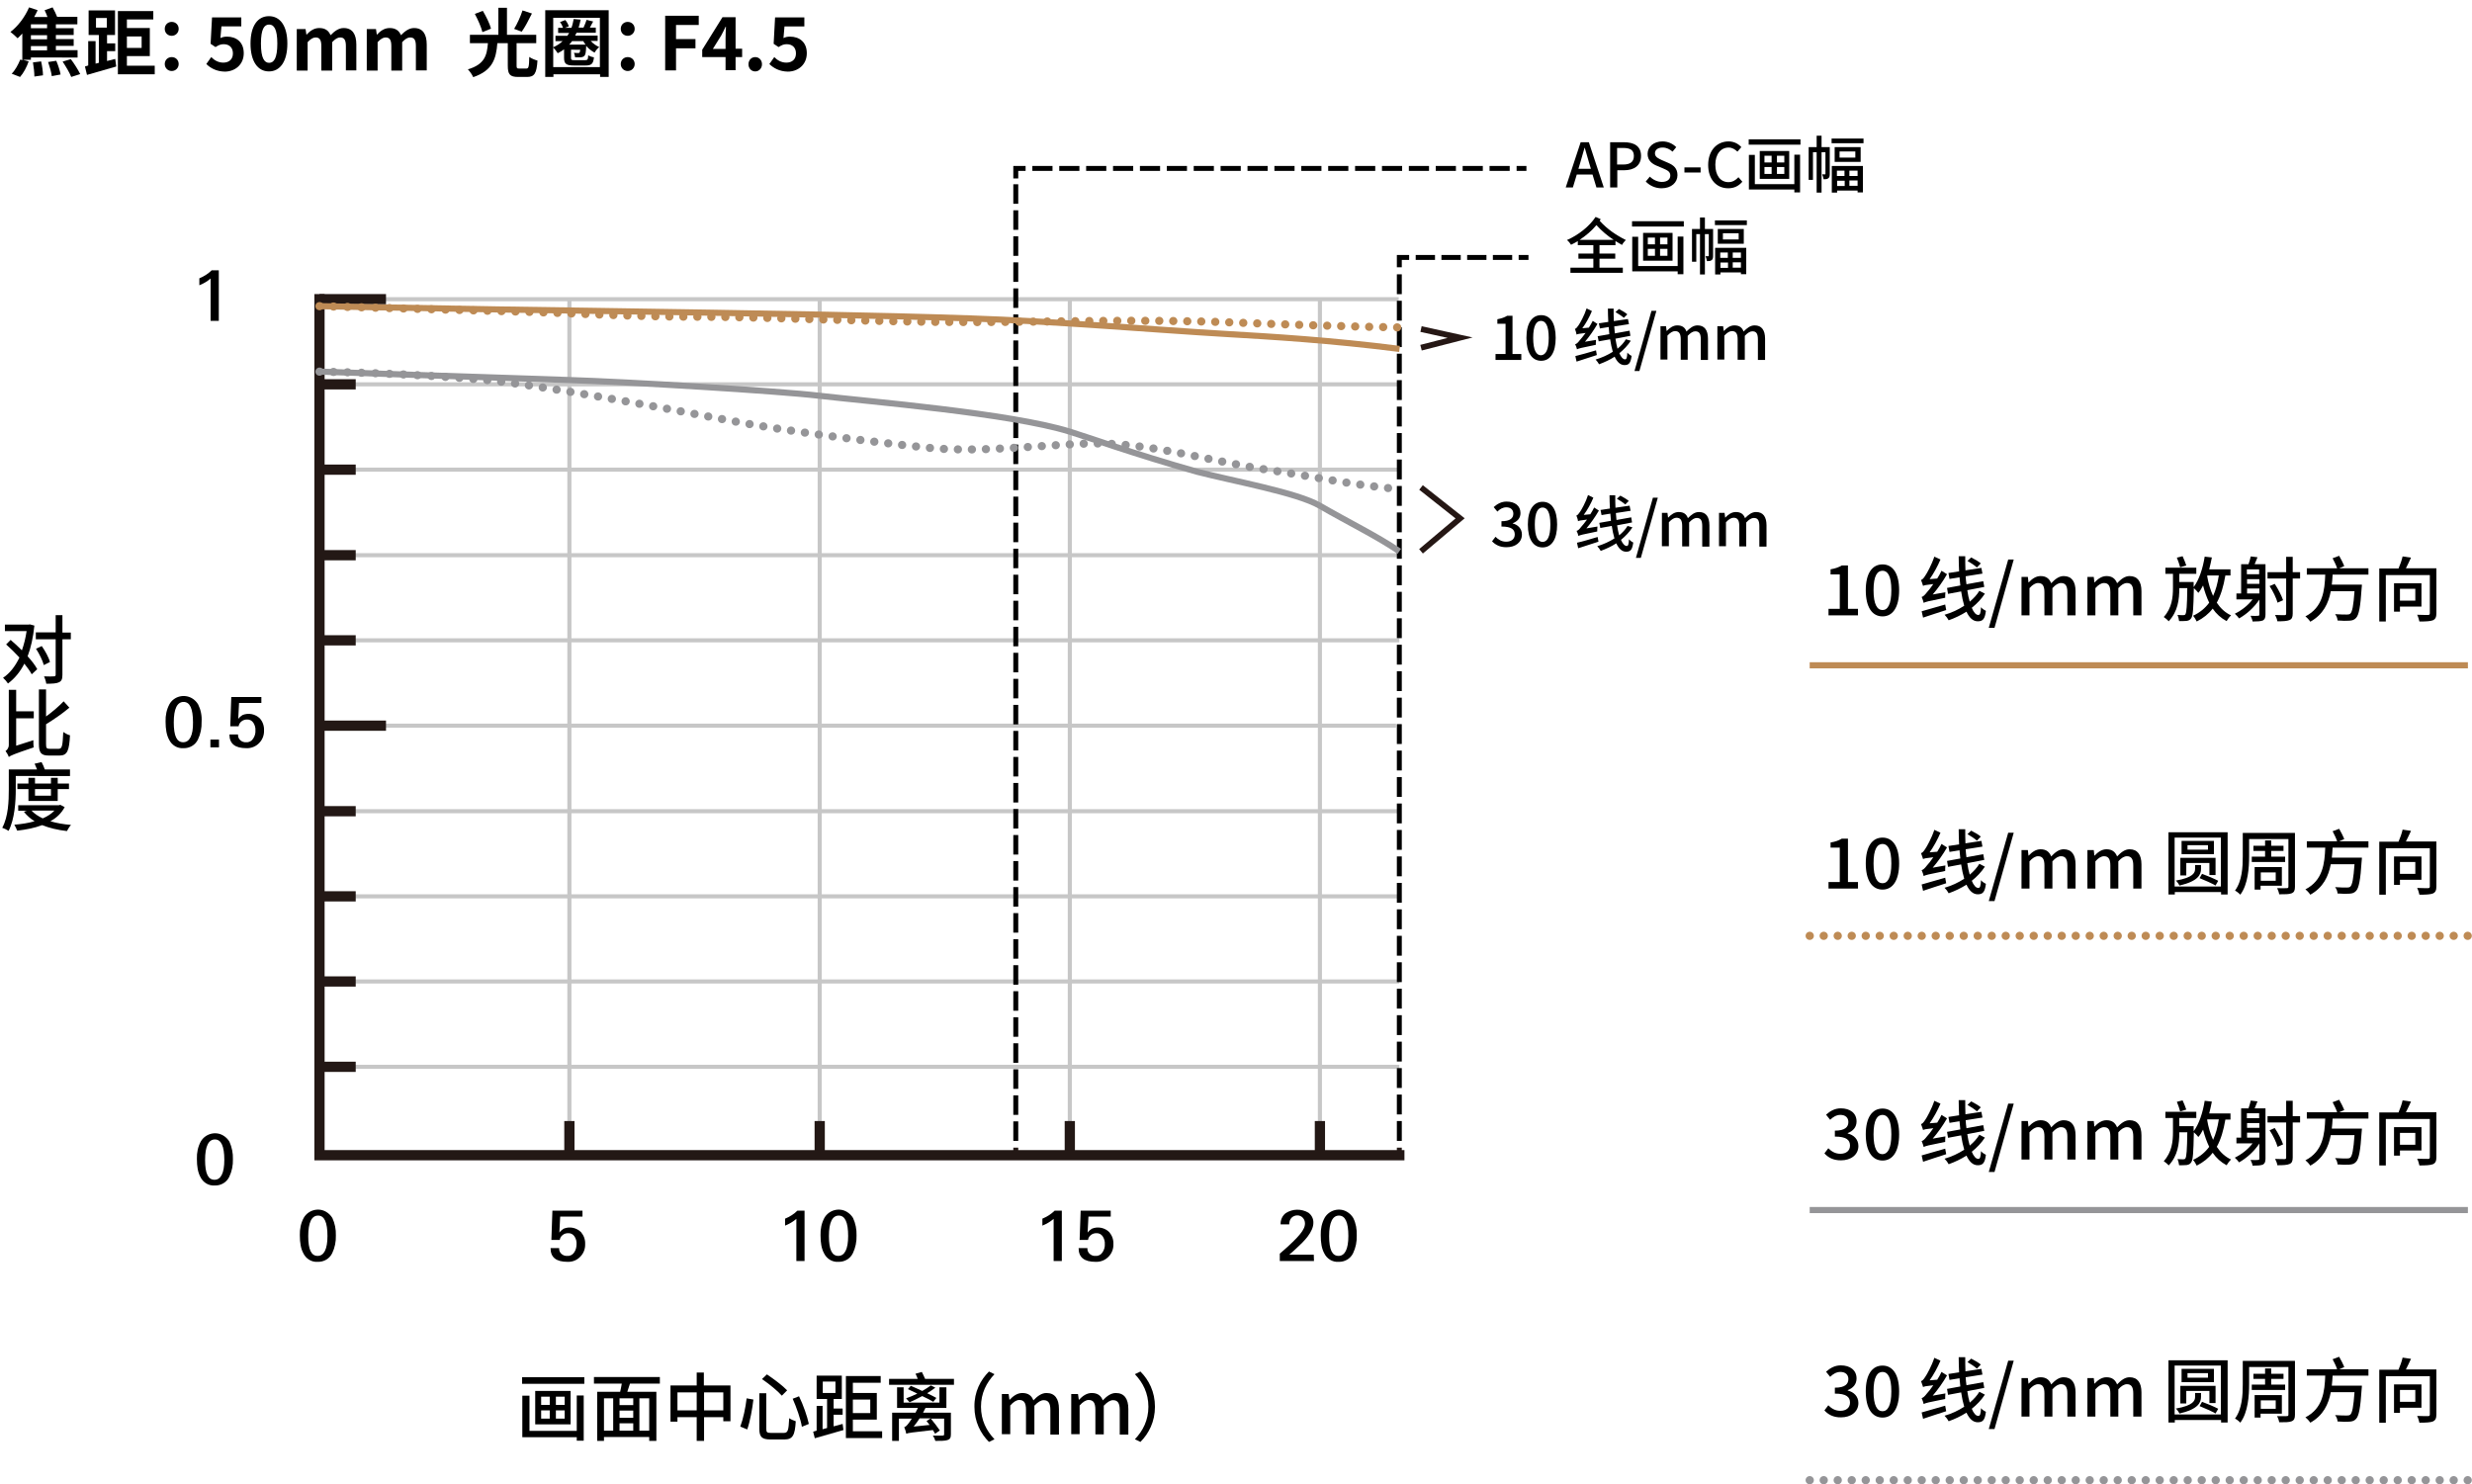 <?xml version="1.0" encoding="utf-8"?>
<!-- Generator: Adobe Illustrator 27.5.0, SVG Export Plug-In . SVG Version: 6.00 Build 0)  -->
<svg version="1.1" id="图层_1" xmlns="http://www.w3.org/2000/svg" xmlns:xlink="http://www.w3.org/1999/xlink" x="0px" y="0px"
	 viewBox="0 0 1207.8 725.3" style="enable-background:new 0 0 1207.8 725.3;" xml:space="preserve">
<style type="text/css">
	.st0{fill:none;stroke:#C7C7C7;stroke-width:2;stroke-miterlimit:10;}
	.st1{fill:none;stroke:#231815;stroke-width:5;stroke-miterlimit:10;}
	.st2{fill:none;stroke:#231815;stroke-width:2.41;stroke-miterlimit:10;}
	.st3{fill:none;stroke:#231815;stroke-width:5;stroke-linecap:square;stroke-miterlimit:10;}
	.st4{fill:none;stroke:#000000;stroke-width:2.41;stroke-miterlimit:10;stroke-dasharray:0,0,9.7,3.23;}
	.st5{fill:none;stroke:#000000;stroke-width:2.41;stroke-miterlimit:10;}
	.st6{fill:none;stroke:#000000;stroke-width:2.41;stroke-miterlimit:10;stroke-dasharray:0,0,9.43,3.14;}
	.st7{fill:none;stroke:#000000;stroke-width:2.41;stroke-miterlimit:10;stroke-dasharray:0,0,9.54,3.18;}
	.st8{fill:none;stroke:#000000;stroke-width:2.41;stroke-miterlimit:10;stroke-dasharray:0,0,9.85,3.29;}
	.st9{fill:none;stroke:#251714;stroke-width:2.83;stroke-miterlimit:10;}
	.st10{fill:none;stroke:#959598;stroke-width:3;}
	.st11{fill:none;stroke:#BE8B55;stroke-width:4;stroke-linecap:round;stroke-miterlimit:10;stroke-dasharray:0,0,4.000000e-02,6.8;}
	.st12{fill:none;stroke:#959598;stroke-width:4;stroke-linecap:round;stroke-miterlimit:10;stroke-dasharray:0,0,4.000000e-02,6.8;}
	.st13{fill:none;stroke:#BE8B55;stroke-width:3;}
	.st14{enable-background:new    ;}
</style>
<line class="st0" x1="278.2" y1="565.5" x2="278.2" y2="146.2"/>
<line class="st1" x1="278.2" y1="565.5" x2="278.2" y2="547.8"/>
<line class="st0" x1="156.1" y1="521.3" x2="683.7" y2="521.3"/>
<line class="st1" x1="156.1" y1="521.3" x2="173.8" y2="521.3"/>
<line class="st0" x1="156.1" y1="479.6" x2="683.7" y2="479.6"/>
<line class="st1" x1="156.1" y1="479.6" x2="173.8" y2="479.6"/>
<line class="st0" x1="156.1" y1="438" x2="683.7" y2="438"/>
<line class="st1" x1="156.1" y1="438" x2="173.8" y2="438"/>
<line class="st0" x1="156.1" y1="396.4" x2="683.7" y2="396.4"/>
<line class="st1" x1="156.1" y1="396.4" x2="173.8" y2="396.4"/>
<line class="st0" x1="156.1" y1="354.6" x2="682.1" y2="354.6"/>
<line class="st1" x1="156.1" y1="354.6" x2="188.6" y2="354.6"/>
<line class="st0" x1="156.1" y1="312.9" x2="683.7" y2="312.9"/>
<line class="st1" x1="156.1" y1="312.9" x2="173.8" y2="312.9"/>
<line class="st0" x1="156.1" y1="271.3" x2="683.7" y2="271.3"/>
<line class="st1" x1="156.1" y1="271.3" x2="173.8" y2="271.3"/>
<line class="st0" x1="156.1" y1="229.5" x2="683.7" y2="229.5"/>
<line class="st1" x1="156.1" y1="229.5" x2="173.8" y2="229.5"/>
<line class="st0" x1="156.1" y1="187.8" x2="683.7" y2="187.8"/>
<line class="st1" x1="156.1" y1="187.8" x2="173.8" y2="187.8"/>
<line class="st0" x1="400.5" y1="565.5" x2="400.5" y2="146.2"/>
<line class="st1" x1="400.5" y1="565.5" x2="400.5" y2="547.8"/>
<line class="st0" x1="522.7" y1="565.5" x2="522.7" y2="146.2"/>
<line class="st1" x1="522.7" y1="565.5" x2="522.7" y2="547.8"/>
<line class="st0" x1="644.9" y1="565.5" x2="644.9" y2="146.2"/>
<line class="st1" x1="644.9" y1="565.5" x2="644.9" y2="547.8"/>
<line class="st0" x1="156.1" y1="146.2" x2="683.4" y2="146.2"/>
<line class="st1" x1="156.1" y1="146.2" x2="188.6" y2="146.2"/>
<line class="st2" x1="683.7" y1="565.5" x2="683.7" y2="560.8"/>
<line class="st2" x1="496.3" y1="565.5" x2="496.3" y2="560.8"/>
<polyline class="st3" points="156.1,146.2 156.1,564.5 683.7,564.5 "/>
<path d="M106.9,156.8h-4v-20.7c-1.6,1.4-3.5,2.5-5.5,3.3V136c2.2-0.9,4.3-2.2,6-3.9h3.5V156.8L106.9,156.8L106.9,156.8z"/>
<path d="M98.5,352.7c0.1,3-0.5,6-1.8,8.7c-1.3,2.7-4.1,4.3-7.1,4.2c-3,0.2-5.7-1.5-7-4.2c-1.2-2.2-1.7-5.1-1.7-8.8
	c-0.1-3,0.5-5.9,1.9-8.5c2.2-3.9,7.2-5.1,11-2.9c1.2,0.7,2.3,1.8,3,3C98.1,346.8,98.7,349.7,98.5,352.7L98.5,352.7z M94.3,353
	c0-6.7-1.5-10-4.6-10s-4.8,3.3-4.8,10s1.5,9.7,4.6,9.7S94.4,359.4,94.3,353C94.4,352.9,94.3,353,94.3,353z"/>
<path d="M107,365.2h-4.2v-3.8h4.2V365.2z"/>
<path d="M129,356.9c0.1,2.2-0.7,4.4-2.2,6c-1.6,1.8-4,2.8-6.4,2.7c-5.6,0-8.3-2.2-8.3-6.7h4.2c-0.1,1,0.3,2.1,1.1,2.8
	c0.8,0.7,1.8,1.1,2.9,1c1.4,0.1,2.7-0.6,3.4-1.8c0.8-1.2,1.2-2.6,1.1-4c0.1-1.3-0.3-2.6-1-3.7c-0.7-1.1-1.9-1.7-3.2-1.6
	c-0.9,0-1.9,0.3-2.6,0.9c-0.8,0.6-1.3,1.5-1.4,2.4h-4.1l0.5-14.3h14.7v2.9h-10.9l-0.4,7.8c0.6-0.8,1.3-1.4,2.1-1.9
	c2.9-1.2,6.3-0.5,8.5,1.7C128.4,352.7,129.1,354.8,129,356.9L129,356.9z"/>
<path d="M113.8,566.4c0.1,3-0.5,6-1.8,8.7c-1.3,2.7-4.1,4.3-7.1,4.2c-3,0.2-5.7-1.5-7-4.2c-1.2-2.2-1.7-5.1-1.7-8.8
	c-0.1-3,0.5-5.9,1.9-8.5c2.2-3.8,7.2-5.2,11-2.9c1.2,0.7,2.3,1.8,3,3C113.3,560.6,113.9,563.5,113.8,566.4L113.8,566.4z
	 M109.6,566.8c0-6.7-1.5-10-4.6-10s-4.8,3.3-4.8,10s1.5,9.7,4.6,9.7S109.6,573.3,109.6,566.8L109.6,566.8z"/>
<path d="M164.1,603.7c0.1,3-0.5,6-1.8,8.7c-1.3,2.7-4.1,4.3-7.1,4.2c-3,0.2-5.7-1.5-7-4.2c-1.2-2.2-1.7-5.1-1.7-8.8
	c-0.1-3,0.5-5.9,1.9-8.5c2.2-3.8,7.2-5.2,11-2.9c1.2,0.7,2.3,1.8,3,3C163.6,597.8,164.2,600.7,164.1,603.7L164.1,603.7z M160,604
	c0-6.7-1.5-10-4.6-10s-4.8,3.3-4.8,10s1.5,9.7,4.6,9.7S160,610.4,160,604L160,604L160,604z"/>
<path d="M285.9,607.9c0.1,2.2-0.7,4.4-2.2,6c-1.6,1.8-3.9,2.8-6.4,2.7c-5.6,0-8.3-2.2-8.3-6.7h4.2c-0.1,1,0.3,2.1,1.1,2.8
	c0.8,0.7,1.8,1.1,2.9,1c1.4,0.1,2.7-0.6,3.4-1.8c0.8-1.2,1.1-2.6,1.1-4c0.1-1.3-0.3-2.6-1-3.7c-0.7-1.1-1.9-1.7-3.2-1.6
	c-0.9,0-1.9,0.3-2.6,0.9c-0.8,0.6-1.3,1.5-1.4,2.4h-4.1l0.5-14.3h14.7v2.9h-10.9l-0.4,7.8c0.6-0.8,1.3-1.4,2.1-1.9
	c2.9-1.2,6.3-0.5,8.5,1.7C285.3,603.8,286,605.8,285.9,607.9L285.9,607.9z"/>
<path d="M393.1,616.2h-4v-20.6c-1.6,1.4-3.5,2.5-5.5,3.3v-3.4c2.2-0.9,4.3-2.2,6-3.9h3.5V616.2L393.1,616.2L393.1,616.2z"/>
<path d="M418.5,603.7c0.1,3-0.5,6-1.8,8.7c-1.3,2.7-4.1,4.3-7.1,4.2c-3,0.2-5.7-1.5-7-4.2c-1.2-2.2-1.7-5.1-1.7-8.8
	c-0.1-3,0.5-5.9,1.9-8.5c2.2-3.8,7.2-5.2,11-2.9c1.2,0.7,2.3,1.8,3,3C418,597.8,418.6,600.7,418.5,603.7L418.5,603.7z M414.4,604
	c0-6.7-1.5-10-4.6-10s-4.8,3.3-4.8,10s1.5,9.7,4.6,9.7S414.4,610.4,414.4,604L414.4,604L414.4,604z"/>
<path d="M518.8,616.2h-4v-20.6c-1.6,1.4-3.5,2.5-5.5,3.3v-3.4c2.2-0.9,4.3-2.2,6-3.9h3.5V616.2L518.8,616.2L518.8,616.2z"/>
<path d="M544,607.9c0.1,2.2-0.7,4.4-2.2,6c-1.6,1.8-4,2.8-6.5,2.7c-5.6,0-8.3-2.2-8.3-6.7h4.3c-0.1,1,0.3,2.1,1.1,2.8
	c0.8,0.7,1.8,1.1,2.9,1c1.4,0.1,2.7-0.6,3.4-1.8c0.8-1.2,1.2-2.6,1.1-4c0.1-1.3-0.3-2.6-1-3.7c-0.7-1.1-1.9-1.7-3.2-1.6
	c-0.9,0-1.9,0.3-2.6,0.9c-0.8,0.6-1.3,1.5-1.4,2.4h-4.1l0.5-14.3h14.7v2.9h-10.9l-0.4,7.8c0.6-0.8,1.3-1.4,2.1-1.9
	c2.9-1.2,6.3-0.5,8.5,1.7C543.4,603.8,544.1,605.8,544,607.9L544,607.9z"/>
<path d="M642,616.2h-16.7v-3.6c2.8-2.4,4.9-4.3,6.4-5.8c2.8-2.7,4.6-4.9,5.3-6.5c0.4-0.8,0.6-1.6,0.6-2.5c0-2.1-1.6-3.9-3.7-3.9
	c-1.1,0-2.1,0.4-2.9,1.2c-0.8,0.9-1.1,2-1.1,3.2h-4.2c-0.1-2.1,0.8-4.2,2.5-5.5c3.4-2.2,7.7-2.2,11.1-0.2c1.6,1.2,2.5,3,2.4,5
	c0,2-1,4.3-2.9,6.8c-1.6,2-3.4,3.8-5.3,5.5c-1,1-2.2,2-3.6,3.2h12L642,616.2L642,616.2L642,616.2L642,616.2z"/>
<path d="M662.9,603.7c0.1,3-0.5,6-1.8,8.7c-1.3,2.7-4.1,4.3-7.1,4.2c-3,0.2-5.7-1.5-7-4.2c-1.2-2.2-1.7-5.1-1.7-8.8
	c-0.1-3,0.5-5.9,1.9-8.5c2.2-3.8,7.2-5.2,11-2.9c1.2,0.7,2.3,1.8,3,3C662.5,597.8,663,600.7,662.9,603.7L662.9,603.7z M658.8,604
	c0-6.7-1.5-10-4.6-10s-4.8,3.3-4.8,10s1.5,9.7,4.6,9.7S658.8,610.4,658.8,604L658.8,604L658.8,604z"/>
<line class="st4" x1="683.7" y1="557.5" x2="683.7" y2="132.3"/>
<polyline class="st5" points="683.7,130.6 683.7,125.8 688.5,125.8 "/>
<line class="st6" x1="691.7" y1="125.8" x2="740.4" y2="125.8"/>
<line class="st5" x1="742" y1="125.8" x2="746.8" y2="125.8"/>
<line class="st7" x1="496.3" y1="557.5" x2="496.3" y2="88.8"/>
<polyline class="st5" points="496.3,87.2 496.3,82.3 501.1,82.3 "/>
<line class="st8" x1="504.4" y1="82.3" x2="739.3" y2="82.3"/>
<line class="st5" x1="741" y1="82.3" x2="745.8" y2="82.3"/>
<g id="Line">
	<polyline class="st9" points="694.3,169.9 713.4,165 694.3,160.8 	"/>
	<polyline class="st9" points="694.3,269.4 713.4,253.3 694.3,238.2 	"/>
	<path class="st10" d="M156.1,181.6c0,0,90.1,3.1,121.8,4.1c28.9,0.9,102.4,5.3,122.5,7.7c24.2,2.8,93.1,8.5,122.2,17.5
		c7.6,2.3,30.8,10.7,62.2,19.6c17.8,4.6,49,10.2,60,16.6c14.2,8.2,28,14.9,38.9,22.3"/>
	<path class="st11" d="M156.1,149.6c0,0,67.1,1.9,95.1,2.6s55.9,2.6,91.2,2.6c31.2,0,85.5,2.7,133.6,2.6c36.8,0,81.3-1.6,127,0.2
		c22.2,0.9,59.6,2.1,80.8,2.4"/>
	<path class="st12" d="M156.1,181.6c0,0,43,0.6,81.6,4.1c23.2,2.1,79.8,12.3,120.5,20.1c23.7,4.5,66.2,10,95.3,13
		c27.1,2.8,63.8-2.4,84.2-2.1c26.7,0.4,55.5,9,81.9,12.9c22,3.2,37.1,6.8,64.2,9.5"/>
	<path class="st13" d="M156.1,149.6c0,0,53.4,1.1,86.7,1.6c24.3,0.4,63.9,0.9,104.3,1.6c27.5,0.5,79.1,1.2,127,2.8
		c40.3,1.3,90.7,5.6,124.9,7.6c22.2,1.3,51.1,3,84.8,7.3"/>
</g>
<g>
	<path d="M25.7,3.6c0.8,1.4,1.7,3.3,2.2,4.6h9.9v3.7H27.3v1.9H36v3.3h-8.7v2H36v3.3h-8.7v2.1h10.6v3.6H15.1v1.1h-4l2.9,0.8
		c-0.9,2.7-2.5,5.7-4.2,7.6L5.7,36c1.6-1.5,3.2-4.4,4.2-6.9l1,0.3V16.4c-0.8,0.8-1.5,1.6-2.3,2.3c-0.8-0.8-2.4-2.3-3.5-3.1
		c3.7-2.8,7.1-7.3,9.1-12L18.4,5c-0.5,1.1-1.1,2.2-1.7,3.3h6.5C22.8,7.2,22.3,6,21.8,5L25.7,3.6z M23,11.9h-7.9v1.9H23V11.9z
		 M15.1,17.2v2H23v-2H15.1z M15.1,22.5v2.1H23v-2.1H15.1z M20.1,30c0.5,2.2,0.9,5,0.9,6.8l-4.2,0.6c0-1.8-0.3-4.7-0.7-6.9L20.1,30z
		 M27.5,29.7c0.9,2.1,1.8,4.9,2.1,6.7l-4.3,0.8c-0.2-1.8-1-4.6-1.8-6.9L27.5,29.7z M34.6,28.9c1.7,2.2,3.6,5.3,4.6,7.3l-4.4,1.4
		c-0.7-1.9-2.6-5.1-4.2-7.5L34.6,28.9z"/>
	<path d="M43.1,32V20.1h3.6v11l1.6-0.4V17.1h-5v-12h12.9v12h-3.9v4.1h4V25h-4v4.8l4-1l0.5,3.7c-4.9,1.4-10.3,3-14.3,4.1l-1-4.1
		L43.1,32z M46.9,13.5h5.3V8.8h-5.3V13.5z M74.9,9.5H62v4.2h11.2v13.7H62v4.7h13.6v4.2h-18V5.4h17.3V9.5z M62,23.4h7.2v-5.6H62V23.4
		z"/>
	<path d="M80.5,14.1c0-2,1.5-3.4,3.4-3.4s3.4,1.4,3.4,3.4c0,1.9-1.5,3.4-3.4,3.4S80.5,16.1,80.5,14.1z M80.5,31.3
		c0-2,1.5-3.4,3.4-3.4s3.4,1.4,3.4,3.4c0,1.9-1.5,3.4-3.4,3.4S80.5,33.2,80.5,31.3z"/>
	<path d="M100.8,31.3l2.4-3.4c1.5,1.5,3.4,2.7,5.9,2.7c2.8,0,4.7-1.6,4.7-4.5c0-2.9-1.8-4.5-4.5-4.5c-1.5,0-2.4,0.4-4,1.4l-2.4-1.6
		l0.7-12.9h14.3v4.4h-9.7l-0.5,5.7c1-0.5,2-0.7,3.2-0.7c4.5,0,8.2,2.6,8.2,8.1c0,5.7-4.4,9-9.3,9C105.6,34.9,102.8,33.2,100.8,31.3z
		"/>
	<path d="M122.4,21.3c0-8.8,3.6-13.4,9-13.4s9,4.6,9,13.4s-3.6,13.6-9,13.6S122.4,30.1,122.4,21.3z M135.5,21.3c0-7.2-1.7-9.3-4-9.3
		s-4,2-4,9.3c0,7.2,1.7,9.4,4,9.4S135.5,28.5,135.5,21.3z"/>
	<path d="M145,14.2h4.3l0.4,2.7h0.1c1.7-1.8,3.6-3.2,6.2-3.2c2.9,0,4.6,1.3,5.5,3.5c1.9-1.9,3.9-3.5,6.4-3.5c4.3,0,6.2,3,6.2,8.1
		v12.6H169V22.5c0-3.1-0.9-4.2-2.8-4.2c-1.2,0-2.4,0.7-3.9,2.3v13.9H157V22.5c0-3.1-0.9-4.2-2.8-4.2c-1.2,0-2.4,0.7-3.9,2.3v13.9
		H145V14.2z"/>
	<path d="M179.4,14.2h4.3l0.4,2.7h0.1c1.7-1.8,3.6-3.2,6.2-3.2c2.9,0,4.6,1.3,5.5,3.5c1.9-1.9,3.9-3.5,6.4-3.5c4.3,0,6.2,3,6.2,8.1
		v12.6h-5.3V22.5c0-3.1-0.9-4.2-2.8-4.2c-1.2,0-2.4,0.7-3.9,2.3v13.9h-5.3V22.5c0-3.1-0.9-4.2-2.8-4.2c-1.2,0-2.4,0.7-3.9,2.3v13.9
		h-5.3V14.2z"/>
	<path d="M247.7,3.8V17h14.3v4.1h-9.6v10.9c0,1.3,0.2,1.5,1.4,1.5c0.5,0,2.7,0,3.3,0c1.2,0,1.4-0.8,1.5-5.7c0.9,0.7,2.8,1.5,4,1.8
		c-0.4,6.3-1.5,8-5.1,8c-0.8,0-3.6,0-4.3,0c-4.1,0-5.1-1.3-5.1-5.5V21.1h-5.1c-0.6,7.6-2.3,13.4-11.8,16.6c-0.5-1.2-1.7-2.9-2.6-3.8
		c8.3-2.5,9.3-6.9,9.8-12.8h-8.8V17h13.9V3.8H247.7z M235.9,5.3c1.6,2.7,3.4,6.3,4,8.7l-4.2,1.7c-0.5-2.3-2.2-6.1-3.7-8.9L235.9,5.3
		z M259.9,6.6c-1.6,3.2-3.4,6.7-5,8.9l-3.7-1.4c1.5-2.4,3.2-6.2,4.1-9L259.9,6.6z"/>
	<path d="M297.4,5v32.6h-4.2v-1.3h-22.8v1.3h-4V5H297.4z M283.7,9.6c-0.3,1.4-0.6,2.7-1,3.9h2.4c0.5-1.2,1.2-2.7,1.5-3.8l3.2,0.8
		l-1.6,3h2.9v2.5h-9.4l-0.7,1.4h11v2.6h-3.4c1.2,1.3,2.6,2.3,4.2,3c-0.8,0.6-1.8,1.8-2.3,2.7c-1.5-0.8-2.9-1.9-4.1-3.3l0,0.4
		c-0.1,2.5-0.3,3.8-0.8,4.4c-0.4,0.5-1,0.7-1.8,0.8c-0.6,0-1.7,0.1-2.8,0c-0.1-0.7-0.3-1.7-0.6-2.2c0.9,0.1,1.7,0.1,2.1,0.1
		c0.3,0,0.5,0,0.7-0.3c0.1-0.2,0.2-0.5,0.3-1.3H279v4c0,1,0.3,1.1,1.8,1.1c0.7,0,4.1,0,5.1,0c1.2,0,1.4-0.3,1.5-2.4
		c0.7,0.5,2,0.9,2.8,1c-0.3,3.2-1.3,4-4,4c-0.8,0-5,0-5.8,0c-3.7,0-4.8-0.8-4.8-3.7v-4.2c-0.9,0.7-1.9,1.3-3.1,1.9
		c-0.4-0.7-1.5-2.1-2.2-2.8v9.6h22.8V8.7h-22.8v14.4c1.8-0.8,3.3-1.8,4.6-3h-3.5v-2.6h5.8c0.3-0.5,0.6-0.9,0.9-1.4h-5.4v-2.5h2.4
		c-0.3-0.9-0.8-2-1.5-2.8l2.6-1c0.8,0.9,1.5,2.2,1.7,3.1l-1.9,0.7h3.2c0.5-1.3,0.8-2.8,1.1-4.3L283.7,9.6z M286.1,21.8
		c-0.4-0.5-0.8-1.1-1.1-1.7h-5.5c-0.4,0.6-0.9,1.2-1.4,1.7h0.9H286.1z"/>
	<path d="M303.3,14.1c0-2,1.5-3.4,3.4-3.4c1.9,0,3.4,1.4,3.4,3.4c0,1.9-1.5,3.4-3.4,3.4C304.8,17.5,303.3,16.1,303.3,14.1z
		 M303.3,31.3c0-2,1.5-3.4,3.4-3.4c1.9,0,3.4,1.4,3.4,3.4c0,1.9-1.5,3.4-3.4,3.4C304.8,34.7,303.3,33.2,303.3,31.3z"/>
	<path d="M325,7.7h16.4v4.5h-11.1v6.9h9.5v4.5h-9.5v10.8H325V7.7z"/>
	<path d="M354.5,27.9h-11.4v-3.6l9.9-15.9h6.4v15.4h3.2v4.1h-3.2v6.4h-4.9V27.9z M354.5,18.7c0-1.6,0.1-4,0.2-5.6h-0.2
		c-0.6,1.4-1.4,2.8-2.1,4.2l-4.1,6.6h6.2V18.7z"/>
	<path d="M365.7,31.4c0-2,1.4-3.5,3.3-3.5c1.9,0,3.3,1.5,3.3,3.5c0,1.9-1.4,3.5-3.3,3.5C367.1,34.9,365.7,33.4,365.7,31.4z"/>
	<path d="M375.9,31.3l2.4-3.4c1.5,1.5,3.4,2.7,5.9,2.7c2.8,0,4.7-1.6,4.7-4.5c0-2.9-1.8-4.5-4.5-4.5c-1.5,0-2.4,0.4-4,1.4l-2.4-1.6
		l0.7-12.9H393v4.4h-9.7l-0.5,5.7c1-0.5,2-0.7,3.2-0.7c4.5,0,8.2,2.6,8.2,8.1c0,5.7-4.4,9-9.3,9C380.7,34.9,377.9,33.2,375.9,31.3z"
		/>
</g>
<g>
	<path d="M772.3,69.5h4l7.3,22.1H780l-1.9-6.3h-7.7l-1.9,6.3H765L772.3,69.5z M777.3,82.5l-0.9-3c-0.7-2.4-1.4-4.9-2.1-7.3h-0.1
		c-0.7,2.5-1.4,4.9-2.1,7.3l-0.9,3H777.3z"/>
	<path d="M786.6,69.5h6.7c4.9,0,8.5,1.7,8.5,6.7c0,4.8-3.5,7-8.3,7h-3.3v8.4h-3.5V69.5z M793.1,80.4c3.5,0,5.2-1.4,5.2-4.2
		c0-2.9-1.8-3.9-5.3-3.9h-2.9v8.1H793.1z"/>
	<path d="M804.1,88.7l2-2.4c1.6,1.6,3.8,2.6,5.9,2.6c2.6,0,4.1-1.3,4.1-3.1c0-2-1.5-2.6-3.5-3.5l-3.1-1.3c-2.2-0.9-4.5-2.5-4.5-5.8
		c0-3.5,3-6.1,7.3-6.1c2.6,0,5,1.1,6.7,2.8l-1.8,2.2c-1.4-1.2-2.9-2-4.9-2c-2.2,0-3.7,1.1-3.7,2.8c0,1.9,1.8,2.6,3.5,3.4l3,1.3
		c2.6,1.1,4.5,2.7,4.5,6c0,3.5-2.9,6.4-7.8,6.4C808.9,92,806.1,90.8,804.1,88.7z"/>
	<path d="M823,81.8h7.9v2.5H823V81.8z"/>
	<path d="M834.6,80.6c0-7.2,4.4-11.5,10-11.5c2.7,0,4.9,1.3,6.2,2.8l-1.9,2.2c-1.2-1.1-2.5-2-4.3-2c-3.8,0-6.5,3.2-6.5,8.4
		c0,5.2,2.5,8.5,6.4,8.5c2,0,3.5-0.9,4.9-2.4l1.9,2.2c-1.8,2.1-4,3.2-6.9,3.2C838.8,92,834.6,87.8,834.6,80.6z"/>
	<path d="M879.7,68.1v2.6h-25.3v-2.6H879.7z M857.4,75.7V90h19.3V75.6h2.8V94h-2.8v-1.4h-22.2V75.7H857.4z M874.2,73.8v13.6h-14.4
		V73.8H874.2z M862.1,79.4h3.5v-3.3h-3.5V79.4z M862.1,85h3.5v-3.4h-3.5V85z M868.2,79.4h3.6v-3.3h-3.6V79.4z M868.2,85h3.6v-3.4
		h-3.6V85z"/>
	<path d="M887.6,71.9v-5.6h2.4v5.6h4v13.1c0,0.9-0.1,1.7-0.7,2.1c-0.6,0.5-1.3,0.5-2.3,0.5c-0.1-0.7-0.4-1.8-0.7-2.4
		c0.6,0,1.1,0,1.4,0c0.2,0,0.2-0.1,0.2-0.3V74.4H890v19.7h-2.4V74.4h-1.8v13.5h-2.1v-16H887.6z M910.5,67.7V70h-15.6v-2.3H910.5z
		 M910.2,81.1V94h-2.6v-0.9h-10v1H895v-13H910.2z M909.1,71.9v7.2h-12.7v-7.2H909.1z M901.2,86v-2.6h-3.7V86H901.2z M897.6,90.9h3.7
		v-2.6h-3.7V90.9z M898.8,77h7.7V74h-7.7V77z M907.6,83.4h-4V86h4V83.4z M903.6,88.2v2.6h4v-2.6H903.6z"/>
	<path d="M782.1,107.1l-0.5,0.8c3.7,4.1,8,7,12.8,9.4c-0.7,0.6-1.5,1.6-1.9,2.4c-1.1-0.6-2.2-1.3-3.2-1.9v2h-7.8v4.1h7.7v2.5h-7.7
		v4.4h11.4v2.5h-25.6v-2.5h11.2v-4.4h-7.3v-2.5h7.3v-4.1h-7.6v-2c-1.1,0.7-2.2,1.3-3.3,1.8c-0.4-0.7-1.2-1.7-2-2.3
		c5.5-2.4,10.9-6.6,14-11.3L782.1,107.1z M788.4,117.2c-3-2-5.8-4.3-8.4-7.2c-2.3,2.8-5.2,5.2-8.2,7.2H788.4z"/>
	<path d="M822.7,108.1v2.6h-25.3v-2.6H822.7z M800.4,115.7V130h19.3v-14.4h2.8V134h-2.8v-1.4h-22.2v-16.9H800.4z M817.2,113.8v13.6
		h-14.4v-13.6H817.2z M805.1,119.4h3.5v-3.3h-3.5V119.4z M805.1,125h3.5v-3.4h-3.5V125z M811.1,119.4h3.6v-3.3h-3.6V119.4z
		 M811.1,125h3.6v-3.4h-3.6V125z"/>
	<path d="M830.6,111.9v-5.6h2.4v5.6h4v13.1c0,0.9-0.1,1.7-0.7,2.1c-0.6,0.5-1.3,0.5-2.3,0.5c-0.1-0.7-0.4-1.8-0.7-2.4
		c0.6,0,1.1,0,1.4,0c0.2,0,0.2-0.1,0.2-0.3v-10.5H833v19.7h-2.4v-19.7h-1.8v13.5h-2.1v-16H830.6z M853.5,107.7v2.3h-15.6v-2.3H853.5
		z M853.2,121.1V134h-2.6v-0.9h-10v1H838v-13H853.2z M852,111.9v7.2h-12.7v-7.2H852z M844.2,126v-2.6h-3.7v2.6H844.2z M840.6,130.9
		h3.7v-2.6h-3.7V130.9z M841.8,117h7.7V114h-7.7V117z M850.6,123.4h-4v2.6h4V123.4z M846.6,128.2v2.6h4v-2.6H846.6z"/>
</g>
<g>
	<path d="M730.7,173h4.9v-14.8h-4v-2.2c2.1-0.4,3.5-0.9,4.8-1.7h2.6V173h4.3v2.9h-12.6V173z"/>
	<path d="M745.8,165.1c0-7.2,2.8-11.1,7.2-11.1c4.4,0,7.1,3.8,7.1,11.1c0,7.3-2.7,11.2-7.1,11.2
		C748.5,176.3,745.8,172.3,745.8,165.1z M756.7,165.1c0-6.1-1.6-8.3-3.8-8.3c-2.2,0-3.8,2.2-3.8,8.3c0,6.2,1.6,8.5,3.8,8.5
		C755.1,173.5,756.7,171.2,756.7,165.1z"/>
	<path d="M769.5,160.7c0.6-0.1,1.1-0.8,1.8-1.8c0.7-1,2.8-4.7,3.9-8.2l2.6,1.3c-1.2,2.9-2.9,6-4.7,8.4l3.2-0.3
		c0.7-1,1.3-2.2,1.9-3.3l2.3,1.5c-1.8,3.1-3.9,6.1-6.1,8.7l5.4-0.9c-0.1,0.7-0.1,1.8-0.1,2.4c-7.4,1.5-8.5,1.8-9.2,2.2
		c-0.1-0.5-0.5-1.8-0.9-2.5c0.7-0.1,1.4-0.8,2.3-2c0.5-0.5,1.6-1.9,2.8-3.5c-3.2,0.4-3.9,0.5-4.4,0.8
		C770.2,162.8,769.8,161.4,769.5,160.7z M779.8,171.2l0.4,2.3c-3.5,1.1-7.1,2.3-9.9,3.2l-0.6-2.7
		C772.2,173.4,776.1,172.3,779.8,171.2z M796.8,166.5c-1.5,2.3-3.4,4.3-5.6,6.1c0.8,1.9,1.8,3,2.8,3c0.7,0,1-0.8,1.1-3.3
		c0.6,0.7,1.4,1.3,2.1,1.6c-0.5,3.5-1.3,4.5-3.5,4.5c-2,0-3.6-1.5-4.8-4.1c-2.3,1.5-4.9,2.7-7.6,3.7c-0.4-0.7-1.1-1.7-1.7-2.3
		c3-0.9,5.9-2.2,8.4-3.8c-0.5-1.8-1-3.9-1.3-6.1l-5.6,1l-0.5-2.5l5.7-1c-0.1-1.1-0.2-2.3-0.3-3.5l-4.3,0.7l-0.5-2.5l4.6-0.7
		c-0.1-2.1-0.2-4.3-0.2-6.5h2.8c0,2.1,0,4.1,0.1,6.1l6.9-1l0.5,2.5l-7.2,1.1c0.1,1.2,0.2,2.3,0.3,3.4l7.2-1.3l0.4,2.5l-7.3,1.4
		c0.3,1.8,0.6,3.5,1,4.9c1.7-1.4,3.1-2.9,4.1-4.6L796.8,166.5z M791,151c1.4,0.7,3.2,1.8,4.1,2.6l-1.7,1.7c-0.9-0.8-2.7-2-4.1-2.8
		L791,151z"/>
	<path d="M806.9,151.9h2.4l-8.3,29.4h-2.4L806.9,151.9z"/>
	<path d="M811.2,159.4h2.8l0.3,2.3h0.1c1.4-1.5,3.1-2.7,5.1-2.7c2.5,0,3.8,1.1,4.5,3c1.7-1.7,3.3-3,5.4-3c3.4,0,5.1,2.3,5.1,6.5
		v10.4H831v-10c0-2.9-0.8-4-2.7-4c-1.1,0-2.3,0.7-3.7,2.2v11.7h-3.4v-10c0-2.9-0.9-4-2.8-4c-1.1,0-2.3,0.7-3.7,2.2v11.7h-3.4V159.4z
		"/>
	<path d="M839.1,159.4h2.8l0.3,2.3h0.1c1.4-1.5,3.1-2.7,5.1-2.7c2.5,0,3.8,1.1,4.5,3c1.7-1.7,3.3-3,5.4-3c3.4,0,5.1,2.3,5.1,6.5
		v10.4h-3.5v-10c0-2.9-0.8-4-2.7-4c-1.1,0-2.3,0.7-3.7,2.2v11.7H849v-10c0-2.9-0.9-4-2.8-4c-1.1,0-2.3,0.7-3.7,2.2v11.7h-3.4V159.4z
		"/>
</g>
<g>
	<path d="M729,264.5l1.7-2.2c1.3,1.3,2.9,2.4,5.2,2.4c2.5,0,4.2-1.3,4.2-3.5c0-2.4-1.5-3.9-6.5-3.9v-2.6c4.4,0,5.8-1.6,5.8-3.7
		c0-1.9-1.3-3.1-3.4-3.1c-1.7,0-3.1,0.8-4.4,2.1l-1.8-2.2c1.8-1.6,3.8-2.7,6.3-2.7c4,0,6.8,2,6.8,5.6c0,2.5-1.5,4.1-3.8,5v0.1
		c2.5,0.6,4.5,2.5,4.5,5.4c0,3.9-3.3,6.2-7.4,6.2C732.8,267.5,730.5,266.1,729,264.5z"/>
	<path d="M746.5,256.3c0-7.2,2.8-11.1,7.2-11.1c4.4,0,7.1,3.8,7.1,11.1c0,7.3-2.7,11.2-7.1,11.2
		C749.2,267.5,746.5,263.6,746.5,256.3z M757.5,256.3c0-6.1-1.6-8.3-3.8-8.3c-2.2,0-3.8,2.2-3.8,8.3c0,6.2,1.6,8.5,3.8,8.5
		C755.9,264.8,757.5,262.5,757.5,256.3z"/>
	<path d="M770.2,251.9c0.6-0.1,1.1-0.8,1.8-1.8c0.7-1,2.8-4.7,3.9-8.2l2.6,1.3c-1.2,2.9-2.9,6-4.7,8.4l3.2-0.3
		c0.7-1,1.3-2.2,1.9-3.3l2.3,1.5c-1.8,3.1-3.9,6.1-6.1,8.7l5.4-0.9c-0.1,0.7-0.1,1.8-0.1,2.4c-7.4,1.5-8.5,1.8-9.2,2.2
		c-0.1-0.5-0.5-1.8-0.9-2.5c0.7-0.1,1.4-0.8,2.3-2c0.5-0.5,1.6-1.9,2.8-3.5c-3.2,0.4-3.9,0.5-4.4,0.8
		C771,254,770.5,252.7,770.2,251.9z M780.6,262.4l0.4,2.3c-3.5,1.1-7.1,2.3-9.9,3.2l-0.6-2.7C773,264.7,776.8,263.5,780.6,262.4z
		 M797.6,257.7c-1.5,2.3-3.4,4.3-5.6,6.1c0.8,1.9,1.8,3,2.8,3c0.7,0,1-0.8,1.1-3.3c0.6,0.7,1.4,1.3,2.1,1.6
		c-0.5,3.5-1.3,4.5-3.5,4.5c-2,0-3.6-1.5-4.8-4.1c-2.3,1.5-4.9,2.7-7.6,3.7c-0.4-0.7-1.1-1.7-1.7-2.3c3-0.9,5.9-2.2,8.4-3.8
		c-0.5-1.8-1-3.9-1.3-6.1l-5.6,1l-0.5-2.5l5.7-1c-0.1-1.1-0.2-2.3-0.3-3.5l-4.3,0.7l-0.5-2.5l4.6-0.7c-0.1-2.1-0.2-4.3-0.2-6.5h2.8
		c0,2.1,0,4.1,0.1,6.1l6.9-1l0.5,2.5l-7.2,1.1c0.1,1.2,0.2,2.3,0.3,3.4l7.2-1.3l0.4,2.5l-7.3,1.4c0.3,1.8,0.6,3.5,1,4.9
		c1.7-1.4,3.1-2.9,4.1-4.6L797.6,257.7z M791.7,242.2c1.4,0.7,3.2,1.8,4.1,2.6l-1.7,1.7c-0.9-0.8-2.7-2-4.1-2.8L791.7,242.2z"/>
	<path d="M807.6,243.2h2.4l-8.3,29.4h-2.4L807.6,243.2z"/>
	<path d="M811.9,250.6h2.8l0.3,2.3h0.1c1.4-1.5,3.1-2.7,5.1-2.7c2.5,0,3.8,1.1,4.5,3c1.7-1.7,3.3-3,5.4-3c3.4,0,5.1,2.3,5.1,6.5
		v10.4h-3.5v-10c0-2.9-0.8-4-2.7-4c-1.1,0-2.3,0.7-3.7,2.2v11.7h-3.4v-10c0-2.9-0.9-4-2.8-4c-1.1,0-2.3,0.7-3.7,2.2v11.7h-3.4V250.6
		z"/>
	<path d="M839.8,250.6h2.8l0.3,2.3h0.1c1.4-1.5,3.1-2.7,5.1-2.7c2.5,0,3.8,1.1,4.5,3c1.7-1.7,3.3-3,5.4-3c3.4,0,5.1,2.3,5.1,6.5
		v10.4h-3.5v-10c0-2.9-0.8-4-2.7-4c-1.1,0-2.3,0.7-3.7,2.2v11.7h-3.4v-10c0-2.9-0.9-4-2.8-4c-1.1,0-2.3,0.7-3.7,2.2v11.7h-3.4V250.6
		z"/>
</g>
<g class="st14">
	<path d="M285.5,673v3.2h-30.4V673H285.5z M258.7,682.1v17.1h23.1v-17.3h3.4V704h-3.4v-1.7h-26.6v-20.3H258.7z M278.8,679.7V696
		h-17.3v-16.3H278.8z M264.4,686.5h4.2v-4h-4.2V686.5z M264.4,693.2h4.2v-4h-4.2V693.2z M271.6,686.5h4.3v-4h-4.3V686.5z
		 M271.6,693.2h4.3v-4h-4.3V693.2z"/>
	<path d="M322.4,672.9v3.2h-14.6l-1.3,4h14.2v24h-3.5v-1.9h-22.1v1.9h-3.3v-24H303c0.3-1.3,0.6-2.7,0.8-4h-13.6v-3.2H322.4z
		 M299.6,699.1v-15.8h-4.5v15.8H299.6z M309.4,686.6v-3.3h-6.7v3.3H309.4z M302.7,692.8h6.7v-3.5h-6.7V692.8z M302.7,699.1h6.7v-3.6
		h-6.7V699.1z M317.2,683.3h-4.8v15.8h4.8V683.3z"/>
	<path d="M343.9,670.7v6.3h13v17.5h-3.5v-2h-9.4v11.6h-3.6v-11.6H331v2.2h-3.4V677h12.8v-6.3H343.9z M340.4,689.2v-8.8H331v8.8
		H340.4z M353.4,680.4h-9.4v8.8h9.4V680.4z"/>
	<path d="M368.1,683.9c-0.5,4.4-1.6,10.6-3,14.6l-3.4-1.4c1.4-3.7,2.6-9.3,3.1-13.8L368.1,683.9z M374.4,680.8v17.4
		c0,1.7,0.4,2,2.3,2c0.9,0,5,0,6.2,0c2.1,0,2.4-1.2,2.7-7.2c0.8,0.6,2.3,1.2,3.2,1.5c-0.4,6.8-1.4,8.9-5.6,8.9c-1,0-5.9,0-6.7,0
		c-4.2,0-5.5-1.2-5.5-5.2v-17.4H374.4z M374.7,671.6c3.3,2.2,7.7,5.5,9.9,7.8L382,682c-2-2.3-6.3-5.8-9.7-8.1L374.7,671.6z
		 M390.4,682.3c2.1,4.3,4,9.8,4.8,13.5l-3.4,1.4c-0.6-3.7-2.6-9.4-4.5-13.7L390.4,682.3z"/>
	<path d="M399,699.1v-12.1h2.9v11.4l2.2-0.6v-14.2h-5.1v-11.4h12.3v11.4h-4v4.7h4.4v3h-4.4v5.7l4.4-1.2l0.4,3
		c-4.9,1.4-10.2,2.9-14,4l-0.8-3.2L399,699.1z M402,680.7h6.2v-5.6H402V680.7z M430.3,675.7h-13.6v5h11.7v13h-11.7v5.7H431v3.3
		h-17.7v-30.3h17V675.7z M416.7,690.5h8.5v-6.6h-8.5V690.5z"/>
	<path d="M450.4,670.4c0.5,1,1.2,2.4,1.6,3.4h14.1v2.9h-31.7v-2.9h14c-0.3-0.9-0.7-1.8-1.1-2.5L450.4,670.4z M441.8,697.4
		c0.7-0.2,1.4-0.9,2.2-2c0.3-0.4,0.9-1.2,1.5-2.2h-6.3v10.9h-3.3v-13.8h11.4l1.2-2.3h-10.2v-10.1h3.2v7.5H459v-7.5h3.4V688h-10.2
		l-1.2,2.3h13.6v10.6c0,1.6-0.4,2.4-1.7,2.8c-1.3,0.4-3.2,0.4-5.9,0.4c-0.2-0.8-0.7-1.9-1.2-2.6c1.9,0.1,4.1,0,4.7,0
		c0.6,0,0.8-0.2,0.8-0.6v-7.7h-6.5c1.5,1.8,3.4,4.3,4.4,5.8l-2.3,1.6c-0.3-0.5-0.7-1.1-1.1-1.8c-10.7,1.2-12.1,1.4-13,1.8
		C442.7,699.9,442.2,698.2,441.8,697.4z M457,678.1c-1.2,0.9-2.5,1.8-4,2.7c1.8,0.8,3.3,1.7,4.5,2.3L456,685
		c-1.3-0.8-3.2-1.8-5.4-2.8c-2.1,1.1-4.2,2.2-6.2,3c-0.4-0.5-1.2-1.4-1.7-1.9c1.8-0.6,3.6-1.4,5.5-2.3l-4.6-2.2l1.4-1.6
		c1.7,0.7,3.7,1.6,5.6,2.5c1.6-0.9,3-1.8,4.2-2.7L457,678.1z M454.7,693.1h-5.4c-0.9,1.4-1.9,2.8-2.9,4l7.8-0.8l-1.5-1.9
		L454.7,693.1z"/>
	<path d="M483.2,670.2l2.7,1.3c-3.9,4.1-6.6,9.3-6.6,15.9c0,6.6,2.7,11.8,6.6,15.9l-2.7,1.3c-4.1-4.1-7.1-9.9-7.1-17.2
		C476,680.1,479.1,674.3,483.2,670.2z"/>
	<path d="M489.4,681.2h3.4l0.4,2.8h0.1c1.7-1.8,3.7-3.3,6.2-3.3c3,0,4.6,1.4,5.4,3.6c2-2.1,4-3.6,6.4-3.6c4.1,0,6.1,2.8,6.1,7.8
		v12.5h-4.2v-12c0-3.4-1-4.8-3.3-4.8c-1.3,0-2.8,0.9-4.5,2.7v14h-4.1v-12c0-3.4-1-4.8-3.3-4.8c-1.3,0-2.8,0.9-4.4,2.7v14h-4.1V681.2
		z"/>
	<path d="M523.3,681.2h3.4l0.4,2.8h0.1c1.7-1.8,3.7-3.3,6.2-3.3c3,0,4.6,1.4,5.4,3.6c2-2.1,4-3.6,6.4-3.6c4.1,0,6.1,2.8,6.1,7.8
		v12.5h-4.2v-12c0-3.4-1-4.8-3.3-4.8c-1.3,0-2.8,0.9-4.5,2.7v14h-4.1v-12c0-3.4-1-4.8-3.3-4.8c-1.3,0-2.8,0.9-4.4,2.7v14h-4.1V681.2
		z"/>
	<path d="M557.2,704.6l-2.7-1.3c3.9-4.1,6.6-9.3,6.6-15.9c0-6.6-2.7-11.8-6.6-15.9l2.7-1.3c4.1,4.1,7.1,9.9,7.1,17.2
		C564.3,694.7,561.3,700.5,557.2,704.6z"/>
</g>
<g class="st14">
	<path d="M5.2,312.7c1.8,1.5,3.7,3.3,5.5,5.1c1-2.8,1.8-6,2.3-9.4H2.4v-3.2H14l0.6-0.1l2.2,0.6c-0.6,5.8-1.7,10.8-3.3,15
		c2,2.2,3.7,4.4,4.7,6.3l-2.7,2.5c-0.8-1.5-2.1-3.3-3.6-5.2c-2.1,4.1-4.8,7.3-8,9.7c-0.5-0.8-1.6-2.1-2.4-2.8c3.2-2.1,5.9-5.5,8-9.9
		c-2.1-2.3-4.4-4.5-6.5-6.4L5.2,312.7z M30.5,300.7v8.4h4.1v3.3h-4.1v17.3c0,2.1-0.4,3.1-1.7,3.7c-1.2,0.6-3.2,0.7-6.2,0.7
		c-0.1-1-0.6-2.6-1.1-3.6c2.2,0.1,4.1,0.1,4.8,0c0.6,0,0.9-0.2,0.9-0.8v-17.3h-9.7V309h9.7v-8.4H30.5z M20.4,315.7
		c1.7,2.4,3.5,5.7,4,7.8l-3,1.5c-0.5-2.1-2.2-5.5-3.8-8L20.4,315.7z"/>
	<path d="M2.7,367c0.7-0.5,1.6-1.4,1.6-3v-26.9h3.6v10.5h8.6v3.4H7.9v13.4l8.4-2.7c0,1.1,0,2.7,0.2,3.5c-9.8,3.3-11.3,4-12.2,4.7
		C4,369,3.2,367.6,2.7,367z M22.5,336.9v13.2c3.2-2.3,6.4-5.1,8.6-7.4l2.8,3.1c-3.3,2.8-7.5,5.7-11.4,8.1v9.6c0,2.1,0.3,2.4,1.8,2.4
		c0.6,0,3.6,0,4.4,0c1.7,0,1.9-1.7,2.2-8.2c0.9,0.6,2.3,1.4,3.3,1.6c-0.4,7.3-1.2,9.9-5.1,9.9c-0.8,0-4.5,0-5.2,0
		c-3.8,0-4.9-1.3-4.9-5.8v-26.5H22.5z"/>
	<path d="M20.3,372.4c0.6,1.1,1.2,2.4,1.6,3.6h12.3v3.2H7.7v6.5c0,5.9-0.5,14.5-3.5,20.3c-0.7-0.5-2.2-1.2-3.1-1.5
		c3-5.5,3.2-13.3,3.2-18.8V376h13.8c-0.4-0.9-0.8-2-1.2-2.8L20.3,372.4z M28.9,393.4l0.6-0.1l2.1,1.1c-1.6,3-4,5.3-7,6.9
		c3,0.9,6.4,1.5,10.1,1.8c-0.7,0.7-1.5,2.1-2,3c-4.5-0.5-8.6-1.5-12.1-2.9c-3.7,1.4-7.8,2.2-12.2,2.7c-0.3-0.8-0.9-2.1-1.4-2.9
		c3.5-0.3,6.9-0.8,9.9-1.7c-2.1-1.3-3.8-2.8-5.2-4.6l1.4-0.5H8.9v-2.7H28.9z M17.1,380.1v2.8h7.8v-2.8h3.3v2.8h5.5v2.7h-5.5v5.8
		H13.9v-5.8H8.5v-2.7h5.4v-2.8H17.1z M15.4,396.1c1.4,1.5,3.3,2.8,5.5,3.8c2.3-1,4.2-2.2,5.7-3.8H15.4z M17.1,385.6v3.2h7.8v-3.2
		H17.1z"/>
</g>
<g>
	<line class="st13" x1="884.2" y1="325.1" x2="1205.8" y2="325.1"/>
	<line class="st11" x1="884.2" y1="457.3" x2="1205.8" y2="457.3"/>
	<line class="st10" x1="884.2" y1="591.3" x2="1205.8" y2="591.3"/>
	<line class="st12" x1="884.2" y1="723.3" x2="1205.8" y2="723.3"/>
	<g class="st14">
		<path d="M893.4,297.5h5.5v-16.8h-4.5v-2.5c2.4-0.4,4-1,5.5-1.9h3v21.2h4.9v3.2h-14.4V297.5z"/>
		<path d="M911.6,288.4c0-8.2,3.1-12.6,8.2-12.6c5,0,8.1,4.4,8.1,12.6c0,8.3-3.1,12.8-8.1,12.8C914.7,301.2,911.6,296.7,911.6,288.4
			z M924.1,288.4c0-7-1.8-9.5-4.3-9.5c-2.6,0-4.4,2.5-4.4,9.5c0,7,1.8,9.7,4.4,9.7C922.3,298.1,924.1,295.4,924.1,288.4z"/>
		<path d="M938.6,283.4c0.7-0.2,1.3-0.9,2-2c0.8-1.1,3.2-5.4,4.5-9.4l3,1.4c-1.4,3.3-3.3,6.8-5.3,9.6l3.7-0.3
			c0.8-1.2,1.5-2.5,2.1-3.8l2.7,1.7c-2,3.5-4.5,7-7,9.9l6.2-1.1c-0.1,0.8-0.1,2-0.1,2.7c-8.5,1.7-9.7,2-10.5,2.5
			c-0.1-0.6-0.6-2-1-2.9c0.8-0.2,1.6-1,2.6-2.3c0.6-0.6,1.8-2.1,3.1-4c-3.7,0.4-4.5,0.6-5,0.9C939.5,285.8,938.9,284.3,938.6,283.4z
			 M950.4,295.4l0.5,2.7c-4,1.3-8.1,2.6-11.3,3.7l-0.7-3.1C941.7,297.9,946.1,296.6,950.4,295.4z M969.8,290.1
			c-1.7,2.6-3.9,4.9-6.4,6.9c0.9,2.2,2,3.5,3.2,3.5c0.8,0,1.2-0.9,1.3-3.8c0.6,0.8,1.6,1.4,2.4,1.8c-0.5,4-1.5,5.1-4,5.1
			c-2.3,0-4.1-1.7-5.5-4.7c-2.7,1.7-5.6,3.1-8.7,4.2c-0.4-0.8-1.2-1.9-2-2.7c3.5-1,6.7-2.5,9.6-4.4c-0.6-2-1.1-4.4-1.5-7l-6.4,1.2
			l-0.5-2.9l6.5-1.2c-0.1-1.3-0.3-2.6-0.4-4l-4.9,0.8l-0.5-2.9l5.2-0.8c-0.1-2.4-0.2-4.9-0.2-7.4h3.2c0,2.4,0,4.7,0.1,6.9l7.8-1.2
			l0.5,2.8l-8.2,1.3c0.1,1.3,0.2,2.7,0.4,3.9l8.2-1.5l0.5,2.8l-8.3,1.6c0.3,2.1,0.7,4,1.2,5.6c1.9-1.6,3.5-3.3,4.7-5.3L969.8,290.1z
			 M963.1,272.4c1.6,0.8,3.7,2,4.7,2.9l-1.9,2c-1-1-3.1-2.3-4.6-3.2L963.1,272.4z"/>
		<path d="M981.2,273.4h2.7l-9.4,33.4h-2.8L981.2,273.4z"/>
		<path d="M987.6,281.9h3.2l0.3,2.7h0.1c1.6-1.7,3.5-3.1,5.8-3.1c2.8,0,4.3,1.3,5.2,3.5c1.9-2,3.8-3.5,6.1-3.5
			c3.9,0,5.8,2.7,5.8,7.4v11.8h-4v-11.3c0-3.2-1-4.5-3.1-4.5c-1.3,0-2.7,0.8-4.2,2.5v13.3h-3.9v-11.3c0-3.2-1-4.5-3.1-4.5
			c-1.3,0-2.7,0.8-4.2,2.5v13.3h-3.9V281.9z"/>
		<path d="M1019.8,281.9h3.2l0.3,2.7h0.1c1.6-1.7,3.5-3.1,5.8-3.1c2.8,0,4.3,1.3,5.2,3.5c1.9-2,3.8-3.5,6.1-3.5
			c3.9,0,5.8,2.7,5.8,7.4v11.8h-4v-11.3c0-3.2-1-4.5-3.1-4.5c-1.3,0-2.7,0.8-4.2,2.5v13.3h-3.9v-11.3c0-3.2-1-4.5-3.1-4.5
			c-1.3,0-2.7,0.8-4.2,2.5v13.3h-3.9V281.9z"/>
		<path d="M1080.7,272.4c-0.4,2-0.8,3.9-1.3,5.8h10.4v3h-2.5c-0.9,5.3-2.2,9.7-4.2,13.3c1.8,2.7,4.1,4.9,7,6.2
			c-0.7,0.6-1.7,1.9-2.2,2.8c-2.8-1.5-5-3.5-6.8-6.1c-2,2.6-4.5,4.6-7.8,6.3c-0.3-0.7-1.2-2.2-1.8-2.8c3.4-1.6,5.9-3.7,7.9-6.4
			c-1.2-2.5-2.2-5.3-3-8.4c-0.7,1.3-1.4,2.6-2.3,3.6c-0.4-0.6-1.5-1.7-2.2-2.3c-0.2,9.9-0.4,13.5-1.3,14.7c-0.6,0.9-1.2,1.1-2.2,1.3
			c-0.9,0.1-2.3,0.1-3.7,0.1c-0.1-0.9-0.4-2.2-0.8-3c1.3,0.1,2.4,0.1,2.9,0.1c0.5,0,0.8-0.1,1-0.5c0.5-0.8,0.8-3.9,0.9-12.7h-3.9
			c0,5.6-0.7,11.4-5.2,16.2c-0.5-0.7-1.6-1.5-2.4-2.1c4-4.4,4.5-9.6,4.5-14.2v-6.9h-3.7v-3h15.1v3h-8.3v4h7c0,0,0,1,0,1.4l0,1.1
			c2.7-3.6,4.5-9.2,5.4-14.9L1080.7,272.4z M1066.4,271.8c0.7,1.5,1.4,3.3,1.8,4.5l-3,0.9c-0.3-1.3-1-3.2-1.6-4.7L1066.4,271.8z
			 M1078.4,281.5c0.6,3.6,1.6,6.8,2.9,9.7c1.3-2.8,2.2-6.1,2.8-10h-5.6L1078.4,281.5z"/>
		<path d="M1095,290v-14.3h3.6c0.4-1.2,0.9-2.7,1.1-3.8l3.3,0.4c-0.5,1.2-1,2.4-1.4,3.4h5.3v24.6c0,1.6-0.4,2.4-1.3,2.9
			c-1.1,0.4-2.6,0.5-5,0.5c-0.1-0.8-0.6-2-1-2.8c1.6,0.1,3.2,0.1,3.7,0c0.5,0,0.6-0.2,0.6-0.7V293c-2.6,3.9-6.2,7.1-9.9,9.2
			c-0.4-0.6-1.5-1.8-2.1-2.3c3.3-1.6,6.5-4.1,8.7-7h-7.9V290H1095z M1103.8,280.6v-2.4h-6v2.4H1103.8z M1097.9,285.3h6v-2.3h-6
			V285.3z M1097.9,290h6v-2.4h-6V290z M1120.2,272.1v7.5h3.6v3.1h-3.6v17.1c0,1.8-0.4,2.7-1.6,3.2c-1.2,0.5-3,0.6-5.9,0.6
			c-0.1-0.9-0.6-2.2-1.1-3.1c2.1,0.1,4,0.1,4.6,0.1c0.6,0,0.8-0.2,0.8-0.8v-17.1h-9.1v-3.1h9.1v-7.5H1120.2z M1111.4,285.3
			c1.7,2.5,3.3,5.7,4.1,8l-2.7,1.2c-0.6-2.2-2.2-5.6-3.9-8.1L1111.4,285.3z"/>
		<path d="M1142.9,271.6c0.9,1.6,2,3.7,2.5,5l-2.5,1.1h14.3v3.1h-17.5c-0.1,1.6-0.2,3.3-0.4,4.9h14.7c0,0,0,1-0.1,1.5
			c-0.6,9.5-1.4,13.3-2.7,14.7c-0.9,1-1.8,1.3-3.3,1.4c-1.3,0.1-3.5,0.1-5.8-0.1c0-1-0.5-2.3-1.2-3.1c2.4,0.2,4.8,0.2,5.8,0.2
			c0.8,0,1.2-0.1,1.6-0.4c1-0.8,1.6-4,2.1-11h-11.6c-1.1,5.9-3.7,11.4-10,14.9c-0.5-0.8-1.5-1.9-2.4-2.6c8.6-4.4,9.4-12.7,9.7-20.4
			h-9v-3.1h14.8c-0.4-1.4-1.4-3.3-2.2-4.9L1142.9,271.6z"/>
		<path d="M1178,272.5c-0.8,1.8-1.7,3.6-2.5,5.2h14.9v21.9c0,1.9-0.4,2.9-1.7,3.5c-1.3,0.5-3.5,0.6-6.6,0.6
			c-0.2-0.9-0.6-2.4-1.1-3.3c2.3,0.1,4.6,0.1,5.3,0.1c0.6,0,0.9-0.2,0.9-0.8v-18.7h-21.5v22.7h-3.2v-25.9h9.4c0.8-1.8,1.6-4.1,2-5.9
			L1178,272.5z M1183.1,284.9v11.5h-10.5v2.5h-2.9v-13.9H1183.1z M1172.6,293.5h7.5v-5.8h-7.5V293.5z"/>
	</g>
	<g class="st14">
		<path d="M891.4,563.6l1.9-2.5c1.5,1.5,3.3,2.7,5.9,2.7c2.8,0,4.7-1.5,4.7-4c0-2.7-1.7-4.4-7.4-4.4v-2.9c5,0,6.6-1.8,6.6-4.2
			c0-2.2-1.5-3.5-3.9-3.5c-1.9,0-3.6,1-5,2.4l-2-2.5c2-1.8,4.3-3.1,7.2-3.1c4.5,0,7.7,2.3,7.7,6.4c0,2.8-1.7,4.7-4.3,5.7v0.2
			c2.9,0.7,5.2,2.8,5.2,6.1c0,4.4-3.8,7-8.4,7C895.7,567.1,893.1,565.5,891.4,563.6z"/>
		<path d="M911.6,554.3c0-8.2,3.1-12.6,8.2-12.6c5,0,8.1,4.4,8.1,12.6c0,8.3-3.1,12.8-8.1,12.8C914.7,567.1,911.6,562.5,911.6,554.3
			z M924.1,554.3c0-7-1.8-9.5-4.3-9.5c-2.6,0-4.4,2.5-4.4,9.5c0,7,1.8,9.7,4.4,9.7C922.3,563.9,924.1,561.3,924.1,554.3z"/>
		<path d="M938.6,549.3c0.7-0.2,1.3-0.9,2-2c0.8-1.1,3.2-5.4,4.5-9.4l3,1.4c-1.4,3.3-3.3,6.8-5.3,9.6l3.7-0.3
			c0.8-1.2,1.5-2.5,2.1-3.8l2.7,1.7c-2,3.5-4.5,7-7,9.9l6.2-1.1c-0.1,0.8-0.1,2-0.1,2.7c-8.5,1.7-9.7,2-10.5,2.5
			c-0.1-0.6-0.6-2-1-2.9c0.8-0.2,1.6-1,2.6-2.3c0.6-0.6,1.8-2.1,3.1-4c-3.7,0.4-4.5,0.6-5,0.9C939.5,551.7,938.9,550.1,938.6,549.3z
			 M950.4,561.3l0.5,2.7c-4,1.3-8.1,2.6-11.3,3.7l-0.7-3.1C941.7,563.8,946.1,562.5,950.4,561.3z M969.8,555.9
			c-1.7,2.6-3.9,4.9-6.4,6.9c0.9,2.2,2,3.5,3.2,3.5c0.8,0,1.2-0.9,1.3-3.8c0.6,0.8,1.6,1.4,2.4,1.8c-0.5,4-1.5,5.1-4,5.1
			c-2.3,0-4.1-1.7-5.5-4.7c-2.7,1.7-5.6,3.1-8.7,4.2c-0.4-0.8-1.2-1.9-2-2.7c3.5-1,6.7-2.5,9.6-4.4c-0.6-2-1.1-4.4-1.5-7l-6.4,1.2
			l-0.5-2.9l6.5-1.2c-0.1-1.3-0.3-2.6-0.4-4l-4.9,0.8l-0.5-2.9l5.2-0.8c-0.1-2.4-0.2-4.9-0.2-7.4h3.2c0,2.4,0,4.7,0.1,6.9l7.8-1.2
			l0.5,2.8l-8.2,1.3c0.1,1.3,0.2,2.7,0.4,3.9l8.2-1.5l0.5,2.8l-8.3,1.6c0.3,2.1,0.7,4,1.2,5.6c1.9-1.6,3.5-3.3,4.7-5.3L969.8,555.9z
			 M963.1,538.2c1.6,0.8,3.7,2,4.7,2.9l-1.9,2c-1-1-3.1-2.3-4.6-3.2L963.1,538.2z"/>
		<path d="M981.2,539.3h2.7l-9.4,33.4h-2.8L981.2,539.3z"/>
		<path d="M987.6,547.8h3.2l0.3,2.7h0.1c1.6-1.7,3.5-3.1,5.8-3.1c2.8,0,4.3,1.3,5.2,3.5c1.9-2,3.8-3.5,6.1-3.5
			c3.9,0,5.8,2.7,5.8,7.4v11.8h-4v-11.3c0-3.2-1-4.5-3.1-4.5c-1.3,0-2.7,0.8-4.2,2.5v13.3h-3.9v-11.3c0-3.2-1-4.5-3.1-4.5
			c-1.3,0-2.7,0.8-4.2,2.5v13.3h-3.9V547.8z"/>
		<path d="M1019.8,547.8h3.2l0.3,2.7h0.1c1.6-1.7,3.5-3.1,5.8-3.1c2.8,0,4.3,1.3,5.2,3.5c1.9-2,3.8-3.5,6.1-3.5
			c3.9,0,5.8,2.7,5.8,7.4v11.8h-4v-11.3c0-3.2-1-4.5-3.1-4.5c-1.3,0-2.7,0.8-4.2,2.5v13.3h-3.9v-11.3c0-3.2-1-4.5-3.1-4.5
			c-1.3,0-2.7,0.8-4.2,2.5v13.3h-3.9V547.8z"/>
		<path d="M1080.7,538.3c-0.4,2-0.8,3.9-1.3,5.8h10.4v3h-2.5c-0.9,5.3-2.2,9.7-4.2,13.3c1.8,2.7,4.1,4.9,7,6.2
			c-0.7,0.6-1.7,1.9-2.2,2.8c-2.8-1.5-5-3.5-6.8-6.1c-2,2.6-4.5,4.6-7.8,6.3c-0.3-0.7-1.2-2.2-1.8-2.8c3.4-1.6,5.9-3.7,7.9-6.4
			c-1.2-2.5-2.2-5.3-3-8.4c-0.7,1.3-1.4,2.6-2.3,3.6c-0.4-0.6-1.5-1.7-2.2-2.3c-0.2,9.9-0.4,13.5-1.3,14.7c-0.6,0.9-1.2,1.1-2.2,1.3
			c-0.9,0.1-2.3,0.1-3.7,0.1c-0.1-0.9-0.4-2.2-0.8-3c1.3,0.1,2.4,0.1,2.9,0.1c0.5,0,0.8-0.1,1-0.5c0.5-0.8,0.8-3.9,0.9-12.7h-3.9
			c0,5.6-0.7,11.4-5.2,16.2c-0.5-0.7-1.6-1.5-2.4-2.1c4-4.4,4.5-9.6,4.5-14.2v-6.9h-3.7v-3h15.1v3h-8.3v4h7c0,0,0,1,0,1.4l0,1.1
			c2.7-3.6,4.5-9.2,5.4-14.9L1080.7,538.3z M1066.4,537.7c0.7,1.5,1.4,3.3,1.8,4.5l-3,0.9c-0.3-1.3-1-3.2-1.6-4.7L1066.4,537.7z
			 M1078.4,547.3c0.6,3.6,1.6,6.8,2.9,9.7c1.3-2.8,2.2-6.1,2.8-10h-5.6L1078.4,547.3z"/>
		<path d="M1095,555.9v-14.3h3.6c0.4-1.2,0.9-2.7,1.1-3.8l3.3,0.4c-0.5,1.2-1,2.4-1.4,3.4h5.3v24.6c0,1.6-0.4,2.4-1.3,2.9
			c-1.1,0.4-2.6,0.5-5,0.5c-0.1-0.8-0.6-2-1-2.8c1.6,0.1,3.2,0.1,3.7,0c0.5,0,0.6-0.2,0.6-0.7v-7.3c-2.6,3.9-6.2,7.1-9.9,9.2
			c-0.4-0.6-1.5-1.8-2.1-2.3c3.3-1.6,6.5-4.1,8.7-7h-7.9v-2.8H1095z M1103.8,546.4v-2.4h-6v2.4H1103.8z M1097.9,551.1h6v-2.3h-6
			V551.1z M1097.9,555.9h6v-2.4h-6V555.9z M1120.2,537.9v7.5h3.6v3.1h-3.6v17.1c0,1.8-0.4,2.7-1.6,3.2c-1.2,0.5-3,0.6-5.9,0.6
			c-0.1-0.9-0.6-2.2-1.1-3.1c2.1,0.1,4,0.1,4.6,0.1c0.6,0,0.8-0.2,0.8-0.8v-17.1h-9.1v-3.1h9.1v-7.5H1120.2z M1111.4,551.2
			c1.7,2.5,3.3,5.7,4.1,8l-2.7,1.2c-0.6-2.2-2.2-5.6-3.9-8.1L1111.4,551.2z"/>
		<path d="M1142.9,537.4c0.9,1.6,2,3.7,2.5,5l-2.5,1.1h14.3v3.1h-17.5c-0.1,1.6-0.2,3.3-0.4,4.9h14.7c0,0,0,1-0.1,1.5
			c-0.6,9.5-1.4,13.3-2.7,14.7c-0.9,1-1.8,1.3-3.3,1.4c-1.3,0.1-3.5,0.1-5.8-0.1c0-1-0.5-2.3-1.2-3.1c2.4,0.2,4.8,0.2,5.8,0.2
			c0.8,0,1.2-0.1,1.6-0.4c1-0.8,1.6-4,2.1-11h-11.6c-1.1,5.9-3.7,11.4-10,14.9c-0.5-0.8-1.5-1.9-2.4-2.6c8.6-4.4,9.4-12.7,9.7-20.4
			h-9v-3.1h14.8c-0.4-1.4-1.4-3.3-2.2-4.9L1142.9,537.4z"/>
		<path d="M1178,538.3c-0.8,1.8-1.7,3.6-2.5,5.2h14.9v21.9c0,1.9-0.4,2.9-1.7,3.5c-1.3,0.5-3.5,0.6-6.6,0.6
			c-0.2-0.9-0.6-2.4-1.1-3.3c2.3,0.1,4.6,0.1,5.3,0.1c0.6,0,0.9-0.2,0.9-0.8v-18.7h-21.5v22.7h-3.2v-25.9h9.4c0.8-1.8,1.6-4.1,2-5.9
			L1178,538.3z M1183.1,550.7v11.5h-10.5v2.5h-2.9v-13.9H1183.1z M1172.6,559.4h7.5v-5.8h-7.5V559.4z"/>
	</g>
	<g class="st14">
		<path d="M893.4,431h5.5v-16.8h-4.5v-2.5c2.4-0.4,4-1,5.5-1.9h3V431h4.9v3.2h-14.4V431z"/>
		<path d="M911.6,421.9c0-8.2,3.1-12.6,8.2-12.6c5,0,8.1,4.4,8.1,12.6c0,8.3-3.1,12.8-8.1,12.8C914.7,434.7,911.6,430.2,911.6,421.9
			z M924.1,421.9c0-7-1.8-9.5-4.3-9.5c-2.6,0-4.4,2.5-4.4,9.5c0,7,1.8,9.7,4.4,9.7C922.3,431.6,924.1,428.9,924.1,421.9z"/>
		<path d="M938.6,416.9c0.7-0.2,1.3-0.9,2-2c0.8-1.1,3.2-5.4,4.5-9.4l3,1.4c-1.4,3.3-3.3,6.8-5.3,9.6l3.7-0.3
			c0.8-1.2,1.5-2.5,2.1-3.8l2.7,1.7c-2,3.5-4.5,7-7,9.9l6.2-1.1c-0.1,0.8-0.1,2-0.1,2.7c-8.5,1.7-9.7,2-10.5,2.5
			c-0.1-0.6-0.6-2-1-2.9c0.8-0.2,1.6-1,2.6-2.3c0.6-0.6,1.8-2.1,3.1-4c-3.7,0.4-4.5,0.6-5,0.9C939.5,419.3,938.9,417.8,938.6,416.9z
			 M950.4,428.9l0.5,2.7c-4,1.3-8.1,2.6-11.3,3.7l-0.7-3.1C941.7,431.4,946.1,430.1,950.4,428.9z M969.8,423.5
			c-1.7,2.6-3.9,4.9-6.4,6.9c0.9,2.2,2,3.5,3.2,3.5c0.8,0,1.2-0.9,1.3-3.8c0.6,0.8,1.6,1.4,2.4,1.8c-0.5,4-1.5,5.1-4,5.1
			c-2.3,0-4.1-1.7-5.5-4.7c-2.7,1.7-5.6,3.1-8.7,4.2c-0.4-0.8-1.2-1.9-2-2.7c3.5-1,6.7-2.5,9.6-4.4c-0.6-2-1.1-4.4-1.5-7l-6.4,1.2
			l-0.5-2.9l6.5-1.2c-0.1-1.3-0.3-2.6-0.4-4l-4.9,0.8l-0.5-2.9l5.2-0.8c-0.1-2.4-0.2-4.9-0.2-7.4h3.2c0,2.4,0,4.7,0.1,6.9l7.8-1.2
			l0.5,2.8l-8.2,1.3c0.1,1.3,0.2,2.7,0.4,3.9l8.2-1.5l0.5,2.8l-8.3,1.6c0.3,2.1,0.7,4,1.2,5.6c1.9-1.6,3.5-3.3,4.7-5.3L969.8,423.5z
			 M963.1,405.9c1.6,0.8,3.7,2,4.7,2.9l-1.9,2c-1-1-3.1-2.3-4.6-3.2L963.1,405.9z"/>
		<path d="M981.2,406.9h2.7l-9.4,33.4h-2.8L981.2,406.9z"/>
		<path d="M987.6,415.4h3.2l0.3,2.7h0.1c1.6-1.7,3.5-3.1,5.8-3.1c2.8,0,4.3,1.3,5.2,3.5c1.9-2,3.8-3.5,6.1-3.5
			c3.9,0,5.8,2.7,5.8,7.4v11.8h-4v-11.3c0-3.2-1-4.5-3.1-4.5c-1.3,0-2.7,0.8-4.2,2.5v13.3h-3.9v-11.3c0-3.2-1-4.5-3.1-4.5
			c-1.3,0-2.7,0.8-4.2,2.5v13.3h-3.9V415.4z"/>
		<path d="M1019.8,415.4h3.2l0.3,2.7h0.1c1.6-1.7,3.5-3.1,5.8-3.1c2.8,0,4.3,1.3,5.2,3.5c1.9-2,3.8-3.5,6.1-3.5
			c3.9,0,5.8,2.7,5.8,7.4v11.8h-4v-11.3c0-3.2-1-4.5-3.1-4.5c-1.3,0-2.7,0.8-4.2,2.5v13.3h-3.9v-11.3c0-3.2-1-4.5-3.1-4.5
			c-1.3,0-2.7,0.8-4.2,2.5v13.3h-3.9V415.4z"/>
		<path d="M1088.4,406.7v30.4h-3.2v-1.2h-22.6v1.2h-3.1v-30.4H1088.4z M1085.1,433.2v-23.9h-22.6v23.9H1085.1z M1075.4,422.6v2
			c0,2.7-1.3,6-10.5,8.1c-0.4-0.7-1.1-1.8-1.8-2.4c8.7-1.5,9.4-4,9.4-5.7v-1.9H1075.4z M1082.5,419.2v8.4h-3v-5.9h-11.3v6.1h-2.9
			v-8.6H1082.5z M1081.7,410.9v6.5h-15.8v-6.5H1081.7z M1068.8,415.2h10v-2.2h-10V415.2z M1075.9,427c2.5,0.9,6,2.4,7.9,3.4
			l-1.3,2.3c-1.7-1-5.3-2.6-7.8-3.6L1075.9,427z"/>
		<path d="M1121.3,407v26.3c0,1.8-0.4,2.7-1.6,3.2c-1.2,0.5-3.1,0.5-6.1,0.5c-0.1-0.8-0.6-2.2-1-3c2,0.1,4.1,0,4.7,0
			c0.6,0,0.8-0.2,0.8-0.8V410h-19.2v8.4c0,5.6-0.5,13.7-4.3,18.8c-0.5-0.6-1.9-1.7-2.6-2c3.5-4.7,3.8-11.6,3.8-16.7V407H1121.3z
			 M1109.7,410.7v2.6h6v2.5h-6v2.8h6.8v2.6h-16.3v-2.6h6.5v-2.8h-5.7v-2.5h5.7v-2.6H1109.7z M1114.9,423.7v9.1h-10.4v1.9h-2.9v-11
			H1114.9z M1104.6,430.4h7.3v-4.1h-7.3V430.4z"/>
		<path d="M1142.9,405c0.9,1.6,2,3.7,2.5,5l-2.5,1.1h14.3v3.1h-17.5c-0.1,1.6-0.2,3.3-0.4,4.9h14.7c0,0,0,1-0.1,1.5
			c-0.6,9.5-1.4,13.3-2.7,14.7c-0.9,1-1.8,1.3-3.3,1.4c-1.3,0.1-3.5,0.1-5.8-0.1c0-1-0.5-2.3-1.2-3.1c2.4,0.2,4.8,0.2,5.8,0.2
			c0.8,0,1.2-0.1,1.6-0.4c1-0.8,1.6-4,2.1-11h-11.6c-1.1,5.9-3.7,11.4-10,14.9c-0.5-0.8-1.5-1.9-2.4-2.6c8.6-4.4,9.4-12.7,9.7-20.4
			h-9v-3.1h14.8c-0.4-1.4-1.4-3.3-2.2-4.9L1142.9,405z"/>
		<path d="M1178,406c-0.8,1.8-1.7,3.6-2.5,5.2h14.9v21.9c0,1.9-0.4,2.9-1.7,3.5c-1.3,0.5-3.5,0.6-6.6,0.6c-0.2-0.9-0.6-2.4-1.1-3.3
			c2.3,0.1,4.6,0.1,5.3,0.1c0.6,0,0.9-0.2,0.9-0.8v-18.7h-21.5v22.7h-3.2v-25.9h9.4c0.8-1.8,1.6-4.1,2-5.9L1178,406z M1183.1,418.4
			v11.5h-10.5v2.5h-2.9v-13.9H1183.1z M1172.6,427h7.5v-5.8h-7.5V427z"/>
	</g>
	<g class="st14">
		<path d="M891.4,689.2l1.9-2.5c1.5,1.5,3.3,2.7,5.9,2.7c2.8,0,4.7-1.5,4.7-4c0-2.7-1.7-4.4-7.4-4.4v-2.9c5,0,6.6-1.8,6.6-4.2
			c0-2.2-1.5-3.5-3.9-3.5c-1.9,0-3.6,1-5,2.4l-2-2.5c2-1.8,4.3-3.1,7.2-3.1c4.5,0,7.7,2.3,7.7,6.4c0,2.8-1.7,4.7-4.3,5.7v0.2
			c2.9,0.7,5.2,2.8,5.2,6.1c0,4.4-3.8,7-8.4,7C895.7,692.7,893.1,691.1,891.4,689.2z"/>
		<path d="M911.6,679.9c0-8.2,3.1-12.6,8.2-12.6c5,0,8.1,4.4,8.1,12.6c0,8.3-3.1,12.8-8.1,12.8C914.7,692.7,911.6,688.2,911.6,679.9
			z M924.1,679.9c0-7-1.8-9.5-4.3-9.5c-2.6,0-4.4,2.5-4.4,9.5c0,7,1.8,9.7,4.4,9.7C922.3,689.6,924.1,686.9,924.1,679.9z"/>
		<path d="M938.6,674.9c0.7-0.2,1.3-0.9,2-2c0.8-1.1,3.2-5.4,4.5-9.4l3,1.4c-1.4,3.3-3.3,6.8-5.3,9.6l3.7-0.3
			c0.8-1.2,1.5-2.5,2.1-3.8l2.7,1.7c-2,3.5-4.5,7-7,9.9l6.2-1.1c-0.1,0.8-0.1,2-0.1,2.7c-8.5,1.7-9.7,2-10.5,2.5
			c-0.1-0.6-0.6-2-1-2.9c0.8-0.2,1.6-1,2.6-2.3c0.6-0.6,1.8-2.1,3.1-4c-3.7,0.4-4.5,0.6-5,0.9C939.5,677.3,938.9,675.8,938.6,674.9z
			 M950.4,686.9l0.5,2.7c-4,1.3-8.1,2.6-11.3,3.7l-0.7-3.1C941.7,689.4,946.1,688.1,950.4,686.9z M969.8,681.5
			c-1.7,2.6-3.9,4.9-6.4,6.9c0.9,2.2,2,3.5,3.2,3.5c0.8,0,1.2-0.9,1.3-3.8c0.6,0.8,1.6,1.4,2.4,1.8c-0.5,4-1.5,5.1-4,5.1
			c-2.3,0-4.1-1.7-5.5-4.7c-2.7,1.7-5.6,3.1-8.7,4.2c-0.4-0.8-1.2-1.9-2-2.7c3.5-1,6.7-2.5,9.6-4.4c-0.6-2-1.1-4.4-1.5-7l-6.4,1.2
			l-0.5-2.9l6.5-1.2c-0.1-1.3-0.3-2.6-0.4-4l-4.9,0.8l-0.5-2.9l5.2-0.8c-0.1-2.4-0.2-4.9-0.2-7.4h3.2c0,2.4,0,4.7,0.1,6.9l7.8-1.2
			l0.5,2.8l-8.2,1.3c0.1,1.3,0.2,2.7,0.4,3.9l8.2-1.5l0.5,2.8l-8.3,1.6c0.3,2.1,0.7,4,1.2,5.6c1.9-1.6,3.5-3.3,4.7-5.3L969.8,681.5z
			 M963.1,663.9c1.6,0.8,3.7,2,4.7,2.9l-1.9,2c-1-1-3.1-2.3-4.6-3.2L963.1,663.9z"/>
		<path d="M981.2,664.9h2.7l-9.4,33.4h-2.8L981.2,664.9z"/>
		<path d="M987.6,673.4h3.2l0.3,2.7h0.1c1.6-1.7,3.5-3.1,5.8-3.1c2.8,0,4.3,1.3,5.2,3.5c1.9-2,3.8-3.5,6.1-3.5
			c3.9,0,5.8,2.7,5.8,7.4v11.8h-4v-11.3c0-3.2-1-4.5-3.1-4.5c-1.3,0-2.7,0.8-4.2,2.5v13.3h-3.9v-11.3c0-3.2-1-4.5-3.1-4.5
			c-1.3,0-2.7,0.8-4.2,2.5v13.3h-3.9V673.4z"/>
		<path d="M1019.8,673.4h3.2l0.3,2.7h0.1c1.6-1.7,3.5-3.1,5.8-3.1c2.8,0,4.3,1.3,5.2,3.5c1.9-2,3.8-3.5,6.1-3.5
			c3.9,0,5.8,2.7,5.8,7.4v11.8h-4v-11.3c0-3.2-1-4.5-3.1-4.5c-1.3,0-2.7,0.8-4.2,2.5v13.3h-3.9v-11.3c0-3.2-1-4.5-3.1-4.5
			c-1.3,0-2.7,0.8-4.2,2.5v13.3h-3.9V673.4z"/>
		<path d="M1088.4,664.7v30.4h-3.2v-1.2h-22.6v1.2h-3.1v-30.4H1088.4z M1085.1,691.2v-23.9h-22.6v23.9H1085.1z M1075.4,680.6v2
			c0,2.7-1.3,6-10.5,8.1c-0.4-0.7-1.1-1.8-1.8-2.4c8.7-1.5,9.4-4,9.4-5.7v-1.9H1075.4z M1082.5,677.2v8.4h-3v-5.9h-11.3v6.1h-2.9
			v-8.6H1082.5z M1081.7,668.9v6.5h-15.8v-6.5H1081.7z M1068.8,673.2h10v-2.2h-10V673.2z M1075.9,685c2.5,0.9,6,2.4,7.9,3.4
			l-1.3,2.3c-1.7-1-5.3-2.6-7.8-3.6L1075.9,685z"/>
		<path d="M1121.3,665v26.3c0,1.8-0.4,2.7-1.6,3.2c-1.2,0.5-3.1,0.5-6.1,0.5c-0.1-0.8-0.6-2.2-1-3c2,0.1,4.1,0,4.7,0
			c0.6,0,0.8-0.2,0.8-0.8V668h-19.2v8.4c0,5.6-0.5,13.7-4.3,18.8c-0.5-0.6-1.9-1.7-2.6-2c3.5-4.7,3.8-11.6,3.8-16.7V665H1121.3z
			 M1109.7,668.7v2.6h6v2.5h-6v2.8h6.8v2.6h-16.3v-2.6h6.5v-2.8h-5.7v-2.5h5.7v-2.6H1109.7z M1114.9,681.7v9.1h-10.4v1.9h-2.9v-11
			H1114.9z M1104.6,688.4h7.3v-4.1h-7.3V688.4z"/>
		<path d="M1142.9,663c0.9,1.6,2,3.7,2.5,5l-2.5,1.1h14.3v3.1h-17.5c-0.1,1.6-0.2,3.3-0.4,4.9h14.7c0,0,0,1-0.1,1.5
			c-0.6,9.5-1.4,13.3-2.7,14.7c-0.9,1-1.8,1.3-3.3,1.4c-1.3,0.1-3.5,0.1-5.8-0.1c0-1-0.5-2.3-1.2-3.1c2.4,0.2,4.8,0.2,5.8,0.2
			c0.8,0,1.2-0.1,1.6-0.4c1-0.8,1.6-4,2.1-11h-11.6c-1.1,5.9-3.7,11.4-10,14.9c-0.5-0.8-1.5-1.9-2.4-2.6c8.6-4.4,9.4-12.7,9.7-20.4
			h-9v-3.1h14.8c-0.4-1.4-1.4-3.3-2.2-4.9L1142.9,663z"/>
		<path d="M1178,664c-0.8,1.8-1.7,3.6-2.5,5.2h14.9v21.9c0,1.9-0.4,2.9-1.7,3.5c-1.3,0.5-3.5,0.6-6.6,0.6c-0.2-0.9-0.6-2.4-1.1-3.3
			c2.3,0.1,4.6,0.1,5.3,0.1c0.6,0,0.9-0.2,0.9-0.8v-18.7h-21.5v22.7h-3.2v-25.9h9.4c0.8-1.8,1.6-4.1,2-5.9L1178,664z M1183.1,676.4
			v11.5h-10.5v2.5h-2.9v-13.9H1183.1z M1172.6,685h7.5v-5.8h-7.5V685z"/>
	</g>
</g>
</svg>
